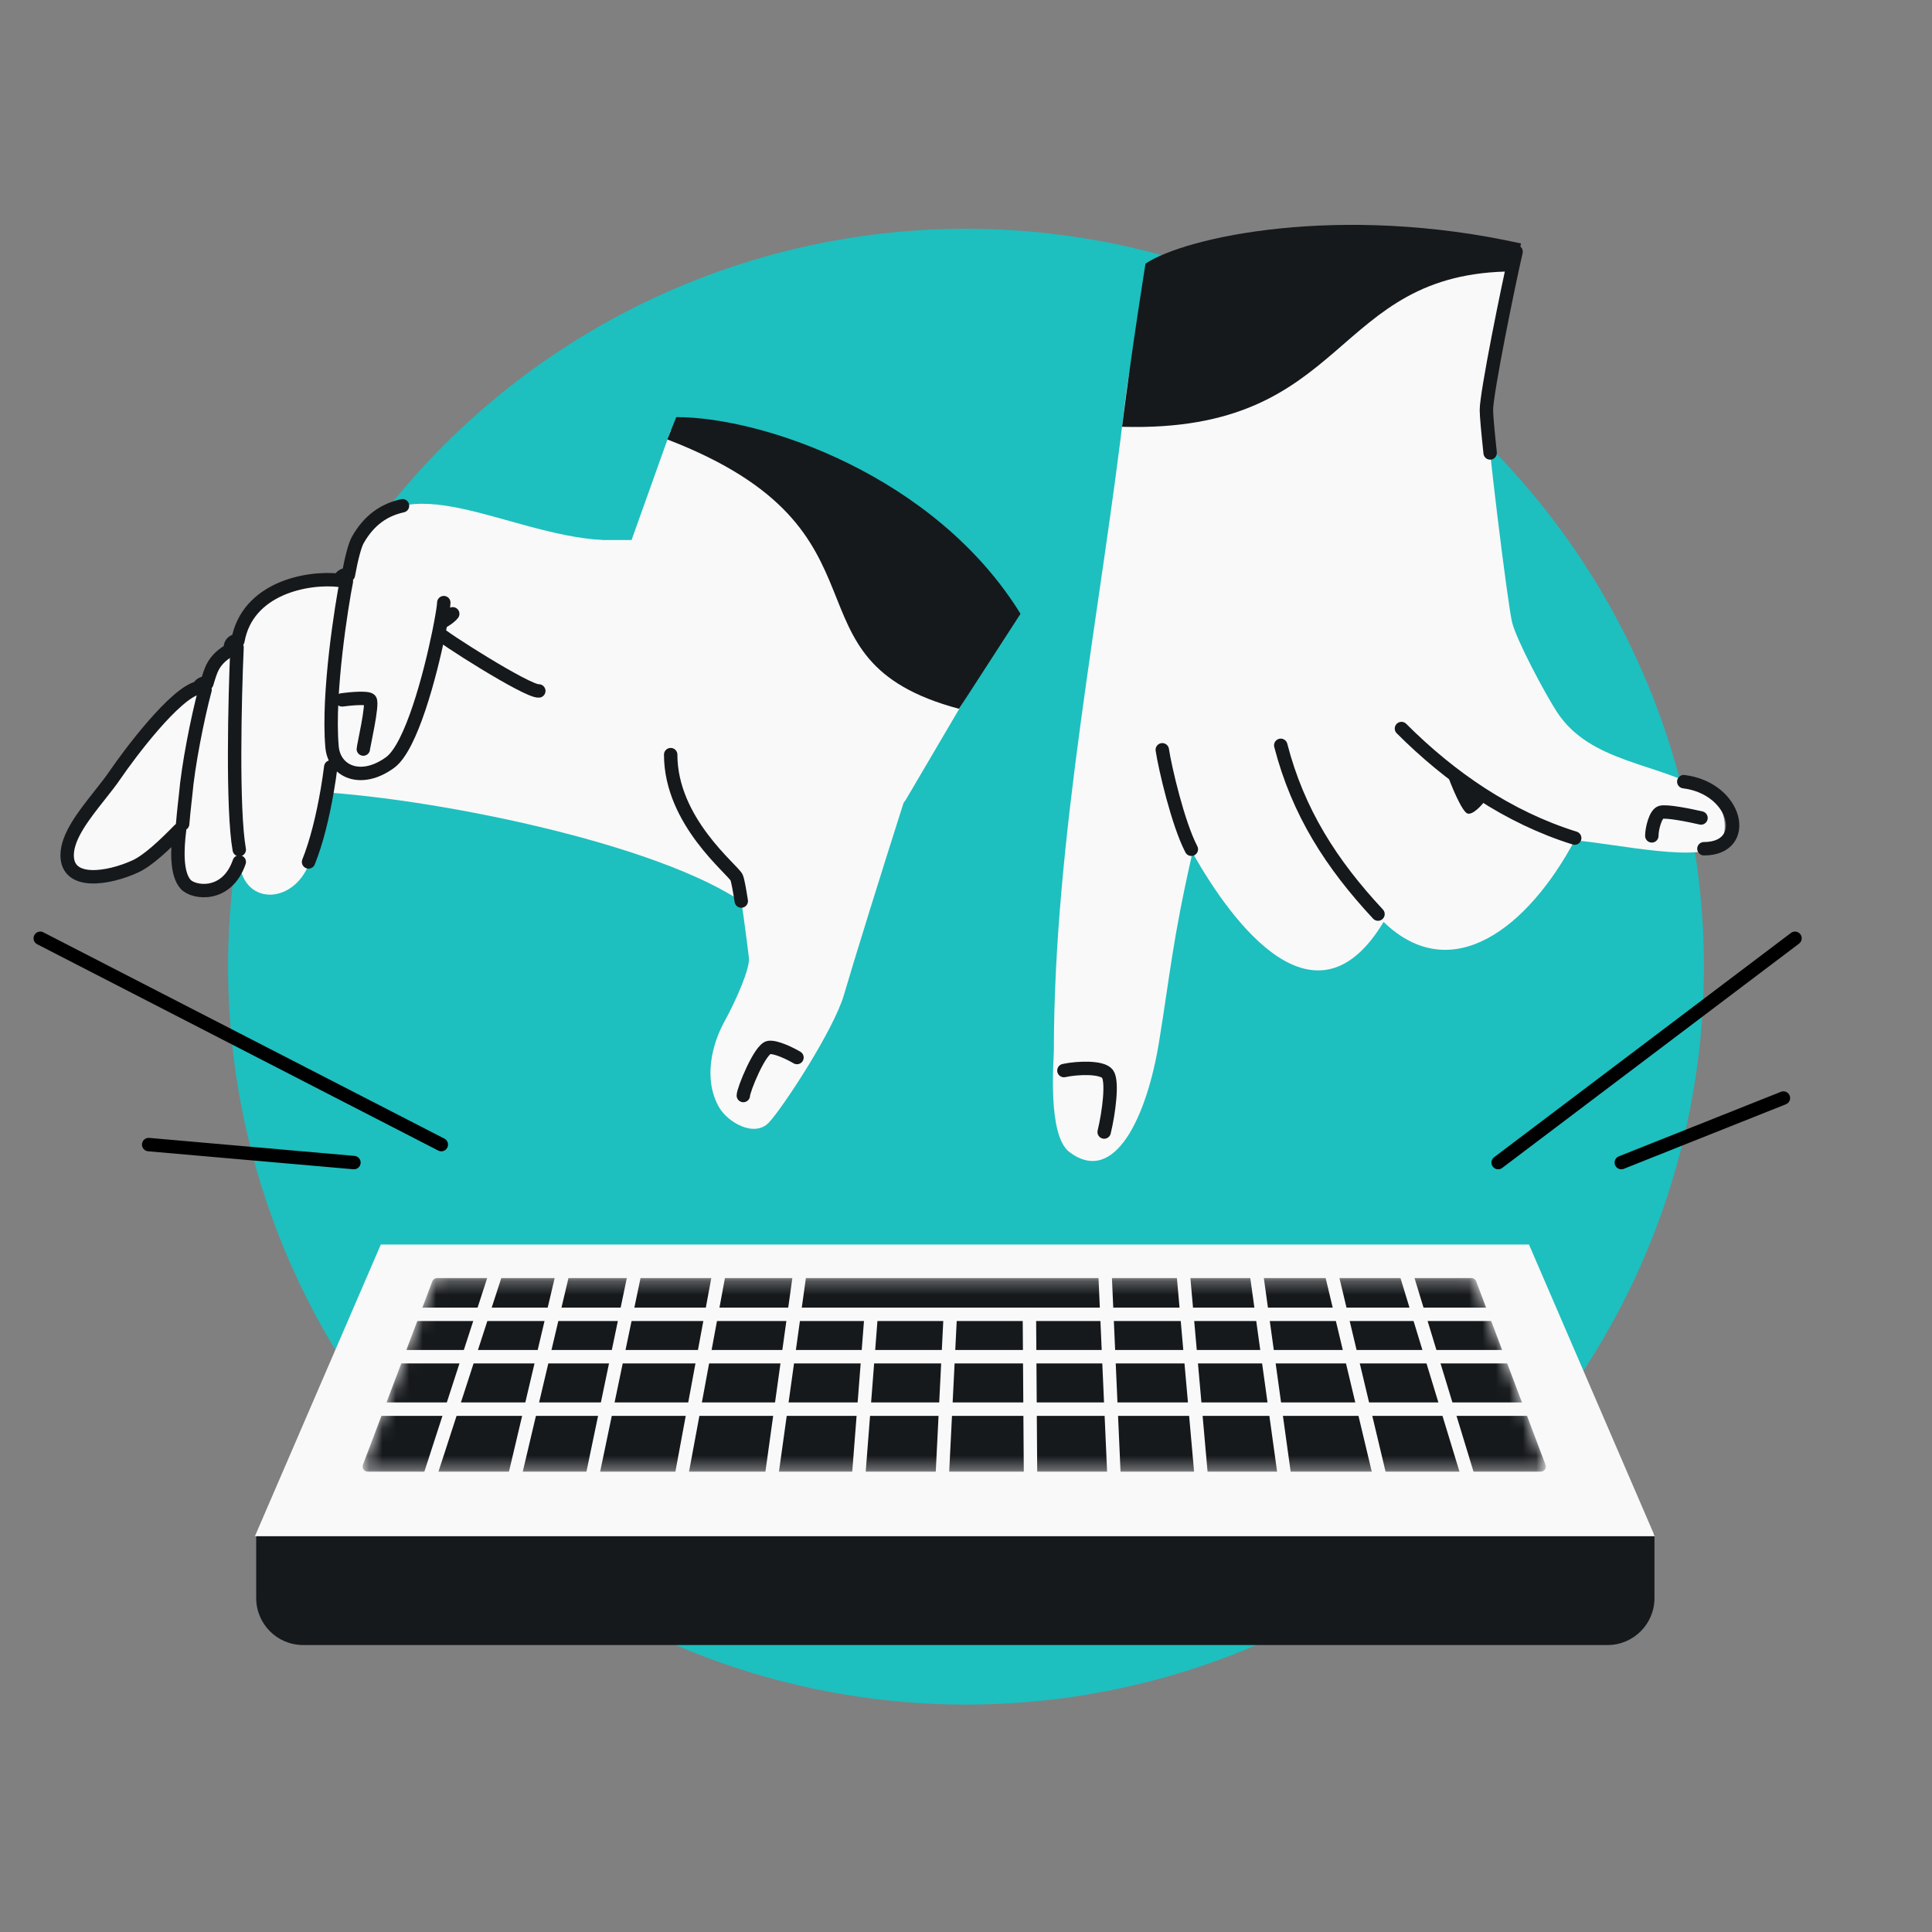<svg width="144" height="144" viewBox="0 0 144 144" fill="none" xmlns="http://www.w3.org/2000/svg">
<rect x="0" y="0" width="144" height="144" fill="#808080" stroke="none"/>
<circle cx="72" cy="72.051" r="55" fill="#1EBFBF"/>
<path d="M79.716 85.874C78.049 84.625 78.549 79.043 78.549 78.294C78.549 62.466 82.065 45.466 83.881 29.727C84.131 27.561 84.964 23.646 84.964 23.646L113.121 19.148C113.121 19.148 110.788 28.977 110.788 30.56C110.788 32.143 112.371 45.055 112.704 46.388C113.038 47.721 115.12 51.636 116.037 53.053C118.509 56.873 123.576 56.843 127.116 58.967C128.782 59.967 128.782 62.133 128.199 62.882C127.033 64.382 120.591 62.91 117.369 62.633C113.902 69.121 108.206 73.629 103.124 68.714C98.079 77.123 91.914 68.944 88.879 63.549C87.38 70.13 87.213 72.629 86.38 77.711C85.488 83.152 83.109 88.42 79.716 85.874Z" fill="#F9F9F9"/>
<path d="M79.299 79.793C80.327 79.571 82.148 79.51 82.548 80.043C82.948 80.576 82.659 82.876 82.298 84.375M123.117 62.3C123.117 61.772 123.384 60.683 123.784 60.55C124.184 60.417 125.95 60.772 126.783 60.967M104.457 54.302C108.1 57.945 112.394 60.911 117.369 62.466M95.46 55.552C96.747 60.537 99.243 64.412 102.708 68.131M88.796 63.299C87.796 61.383 86.83 57.218 86.63 55.885" stroke="#16191C" stroke-linecap="round" stroke-linejoin="round"/>
<path d="M85.38 19.648C85.38 19.648 84.381 25.812 83.631 31.81C100.792 32.31 99.042 20.231 112.871 20.231L113.371 18.148C99.875 15.149 88.379 17.648 85.38 19.648Z" fill="#16191C"/>
<path d="M109.372 60.634C108.972 60.5 108.123 58.495 107.789 57.468L110.788 59.551C110.455 60.023 109.772 60.767 109.372 60.634Z" fill="#16191C"/>
<path d="M39.909 40.252H47.073L49.989 32.088C66.583 36.553 72.842 45.056 73.897 48.749L67.483 59.662C65.095 62.494 57.471 68.767 55.57 67.409C49.156 62.827 31.745 59.328 22.665 58.965C19.579 59.204 16.387 59.2 16 59.328C15.251 59.578 12.085 63.66 10.086 64.577C8.087 65.493 5.004 65.993 5.004 63.744C5.004 61.828 7.337 59.578 8.586 57.746C9.615 56.236 13.085 51.581 14.834 51.248C16.234 50.981 22.359 50.137 25.247 49.748C25.656 50.319 26.18 51.103 26.695 51.961L33.578 40.002L39.909 40.252Z" fill="#F9F9F9"/>
<path d="M15.834 49.749C16.3 48.816 17.25 48.36 17.667 48.249C18.166 42.751 25.664 42.668 26.83 43.751C26.371 47.716 25.608 49.557 24.914 53.497C24.914 55.465 24.55 58.581 23.998 60.995C23.686 62.361 23.471 62.947 23.165 63.994C22.165 67.409 18.167 67.659 17.833 64.244C16.917 66.909 14.434 66.576 13.835 65.91C12.56 64.493 13.798 59.669 13.835 59.245C14.085 56.33 15.251 50.915 15.834 49.749Z" fill="#F9F9F9"/>
<path d="M17.667 48.249C17.5 52.026 17.3 60.328 17.833 63.327M22.998 64.243C23.579 62.81 24.068 60.832 24.406 58.829C24.501 58.272 24.583 57.712 24.653 57.163M13.613 61.411C13.706 60.313 13.821 59.408 13.835 59.245C14.019 57.092 14.704 53.576 15.284 51.415" stroke="#16191C" stroke-linecap="round" stroke-linejoin="round"/>
<path d="M62.901 74.157C63.53 71.99 65.706 64.966 67.483 59.412C65.317 53.914 52.238 53.581 51.322 54.747C50.405 55.913 54.654 64.827 54.904 65.41C55.154 65.993 55.737 70.658 55.82 71.408C55.904 72.158 54.904 74.49 53.987 76.156C53.071 77.823 52.414 80.405 53.571 82.488C54.219 83.654 56.237 84.82 57.32 83.654C58.403 82.488 62.151 76.74 62.901 74.157Z" fill="#F9F9F9"/>
<path d="M49.989 56.246C49.989 61.244 54.654 64.826 54.904 65.41C54.99 65.612 55.117 66.307 55.25 67.159M59.402 78.822C58.93 78.544 57.853 78.005 57.319 78.072C56.653 78.155 55.404 81.237 55.404 81.654" stroke="#16191C" stroke-linecap="round" stroke-linejoin="round"/>
<path d="M29.079 56.83C26.913 58.413 24.909 57.519 24.747 55.663C24.654 54.586 25.184 51.113 25.497 47.499C25.497 44.917 26.189 41.091 26.663 40.252C29.98 34.385 37.743 39.835 44.907 40.252C44.213 43.806 40.825 51.432 40.159 51.498C39.326 51.582 32.671 47.333 32.706 47.166C32.062 50.308 30.66 55.675 29.079 56.83Z" fill="#F9F9F9"/>
<path d="M33.078 44.917C33.078 45.091 32.998 45.64 32.853 46.416M32.706 47.166C32.062 50.308 30.66 55.675 29.079 56.83C26.913 58.412 24.909 57.519 24.748 55.663C24.398 51.65 25.497 44.917 25.817 43.334M32.706 47.166C32.671 47.333 39.326 51.581 40.159 51.498M32.706 47.166C32.76 46.899 32.809 46.648 32.853 46.416M25.497 52.164C26.108 52.081 27.38 51.964 27.58 52.164C27.83 52.414 27.08 55.663 27.08 55.83M32.853 46.416C33.067 46.305 33.544 46.016 33.744 45.75" stroke="#16191C" stroke-linecap="round" stroke-linejoin="round"/>
<path d="M50.406 31.088L49.739 32.754C67.483 39.585 57.736 49.165 71.481 52.83L76.063 45.749C69.732 35.486 56.903 31.088 50.406 31.088Z" fill="#16191C"/>
<path d="M113 18.76C112.396 21.36 110.788 29.302 110.788 30.561C110.788 30.978 110.899 32.185 111.067 33.76M125.5 58.26C129.5 58.76 130.5 63.26 127 63.26M17.833 64.244C16.917 66.909 14.435 66.576 13.835 65.91C13.145 65.144 13.191 63.38 13.384 61.856L13.37 61.848C12.27 62.971 11.044 64.138 10.086 64.577C8.087 65.493 5.004 65.993 5.004 63.744C5.004 62.34 6.258 60.756 7.419 59.289C7.842 58.754 8.253 58.235 8.586 57.746C9.611 56.243 13.054 51.623 14.811 51.253C14.895 51.006 15.158 50.863 15.413 50.932L15.418 50.933C15.572 50.4 15.715 49.986 15.834 49.749C16.156 49.104 16.709 48.688 17.157 48.455L17.167 48.227C17.18 47.951 17.413 47.737 17.689 47.75C17.704 47.75 17.718 47.752 17.733 47.754C18.426 43.863 22.854 42.968 25.323 43.255L25.327 43.235C25.382 42.964 25.645 42.789 25.916 42.844C25.933 42.847 25.95 42.852 25.966 42.857C26.187 41.635 26.448 40.634 26.664 40.252C27.512 38.75 28.653 37.99 30 37.697" stroke="#16191C" stroke-linecap="round" stroke-linejoin="round"/>
<path d="M19.095 114.351H123.315V119.112C123.315 121.045 121.749 122.612 119.816 122.612H22.595C20.662 122.612 19.095 121.045 19.095 119.112V114.351Z" fill="#16191C"/>
<path d="M19 114.501H123.339L113.962 92.76H28.384L19 114.501Z" fill="#F9F9F9"/>
<mask id="mask0_5160_5584" style="mask-type:alpha" maskUnits="userSpaceOnUse" x="27" y="95" width="89" height="15">
<path d="M109.673 95.258H32.577C32.419 95.258 32.278 95.356 32.222 95.504L27.052 109.175C26.958 109.424 27.141 109.69 27.407 109.69H114.838C115.104 109.69 115.288 109.424 115.194 109.175L110.028 95.504C109.972 95.356 109.831 95.258 109.673 95.258Z" fill="#1EBFBF"/>
</mask>
<g mask="url(#mask0_5160_5584)">
<path d="M109.673 95.258H32.577C32.419 95.258 32.278 95.356 32.222 95.504L27.052 109.175C26.958 109.424 27.141 109.69 27.407 109.69H114.838C115.104 109.69 115.288 109.424 115.194 109.175L110.028 95.504C109.972 95.356 109.831 95.258 109.673 95.258Z" fill="#16191C"/>
<path d="M104.54 94.055L109.762 111.192H103.116L99.034 94.055H93.527L95.901 111.192H89.635L88.116 94.055H82.324L83.084 111.192H76.818L76.725 97.991M59.729 94.055L57.45 110.44H50.709L53.748 94.055H47.481L44.064 110.44H38.272L42.14 94.055M37.228 94.055L31.911 110.44M64.934 97.991L63.906 111.192H70.172L70.83 97.991" stroke="#F9F9F9" stroke-linecap="round"/>
<path d="M113.465 97.963H28.019L26.025 101.12H115.838L118.307 105.029H26.88" stroke="#F9F9F9" stroke-linecap="round"/>
</g>
<path d="M3 69.934L32.892 85.311M11.081 85.311L26.38 86.652M111.664 86.652L133.789 69.934M120.844 86.652L132.926 81.841" stroke="black" stroke-linecap="round" stroke-linejoin="round"/>
</svg>
